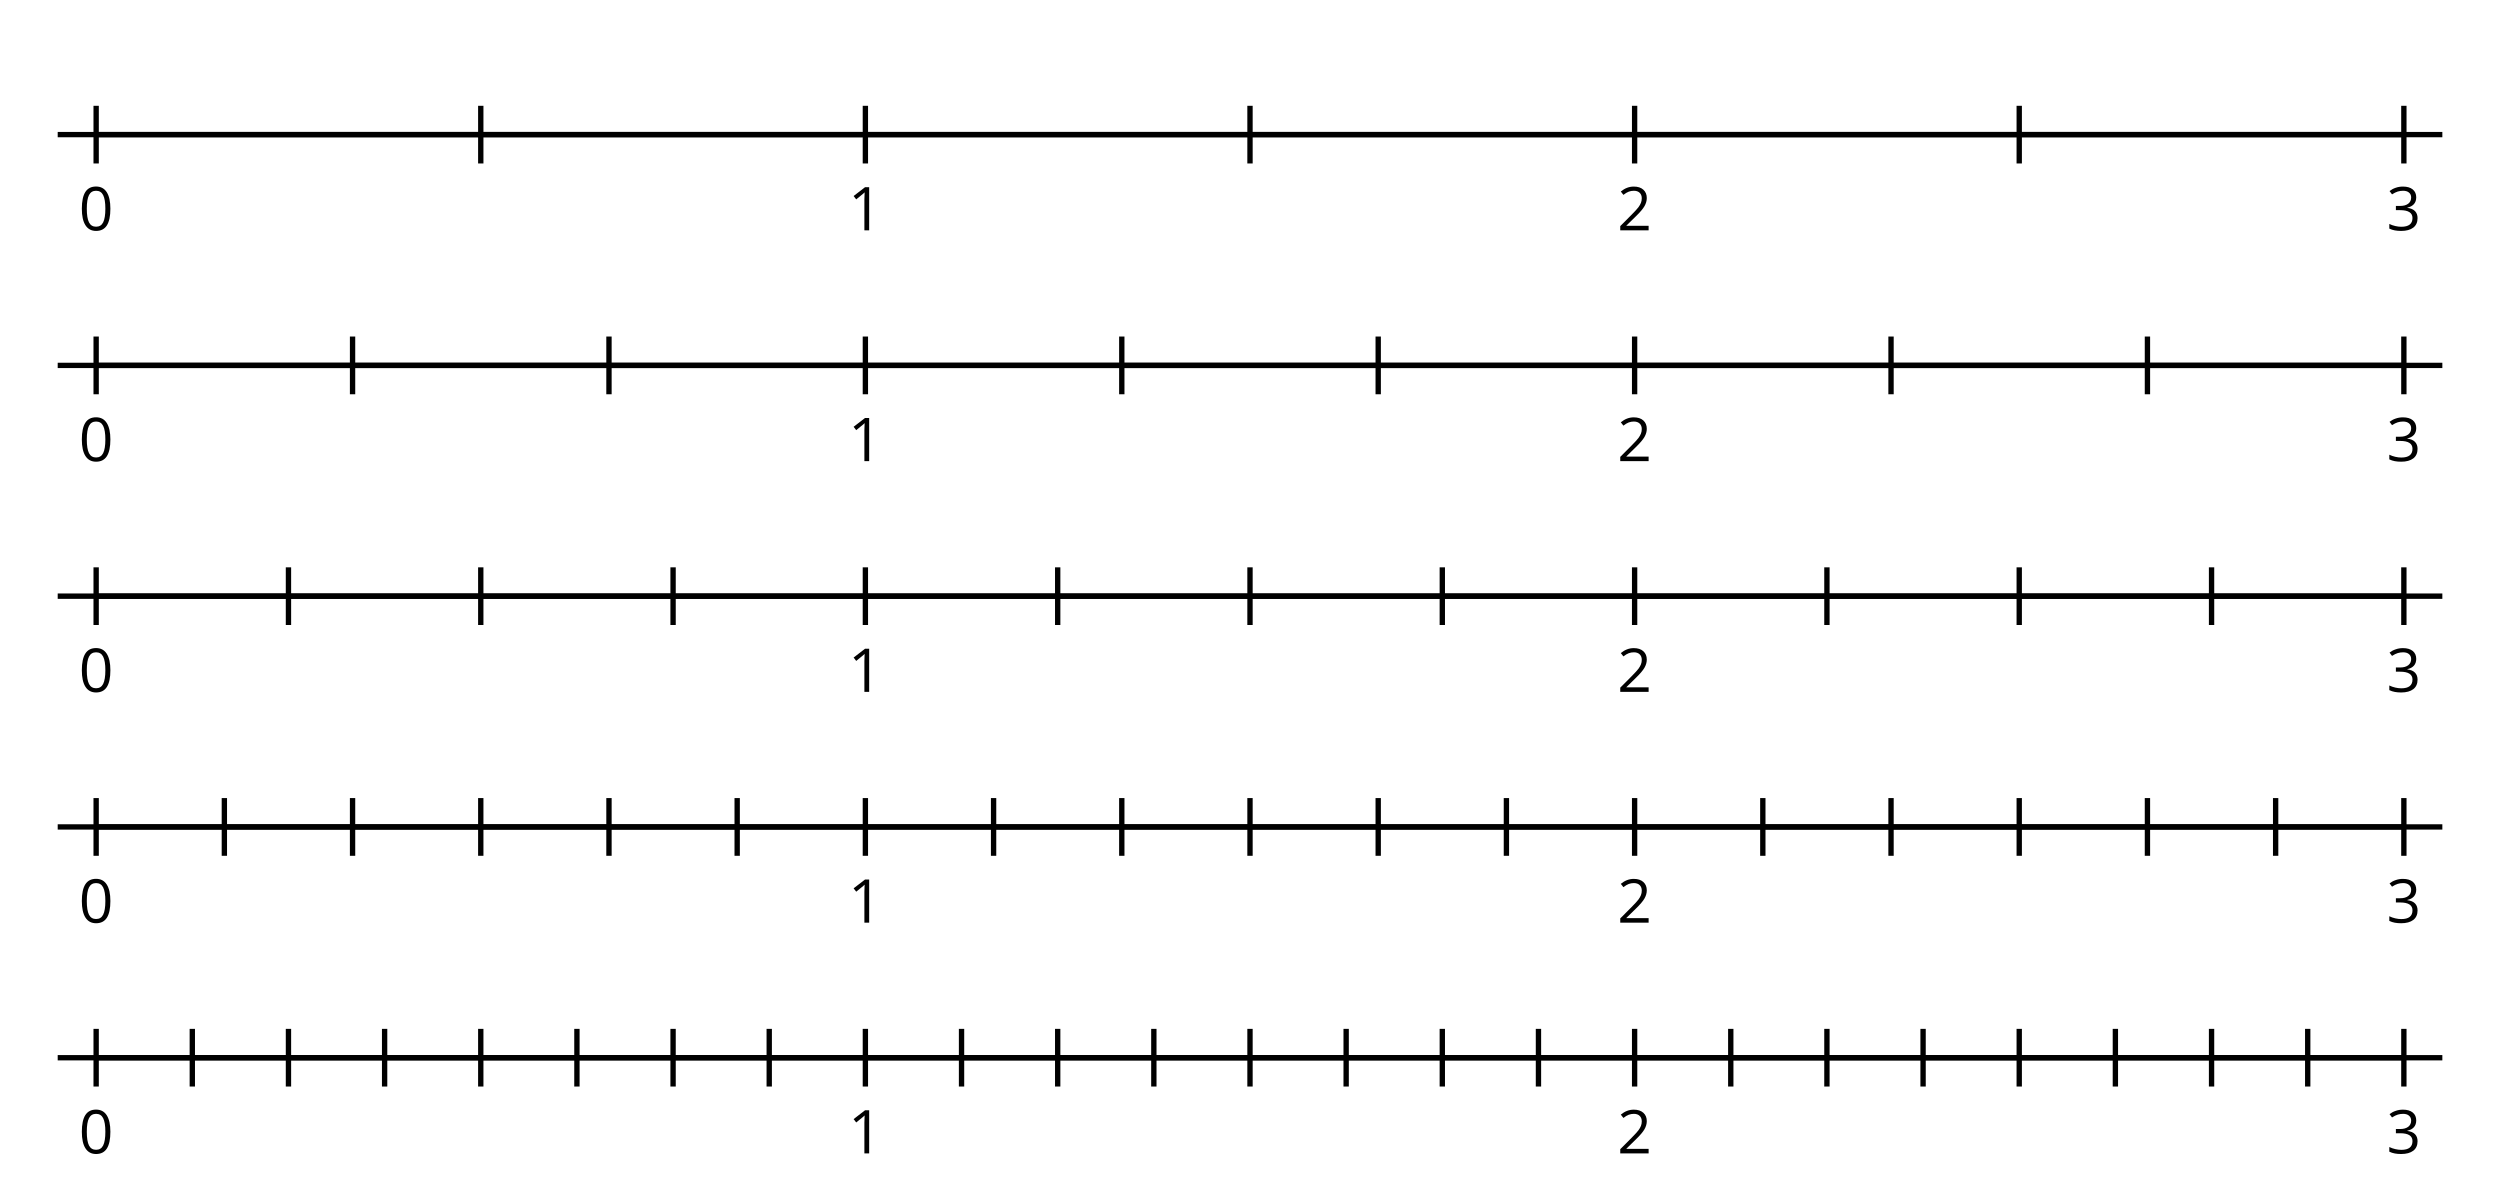<?xml version='1.0' encoding='UTF-8'?>
<!-- This file was generated by dvisvgm 2.1.3 -->
<svg height='223.2pt' version='1.1' viewBox='-72 -72 468 223.2' width='468pt' xmlns='http://www.w3.org/2000/svg' xmlns:xlink='http://www.w3.org/1999/xlink'>
<defs>
<clipPath id='clip1'>
<path d='M-72 151.203V-72H396.004V151.203ZM396.004 -72'/>
</clipPath>
<path d='M5.906 -4.05C5.906 -5.398 5.68 -6.425 5.227 -7.138C4.768 -7.851 4.105 -8.204 3.227 -8.204C2.326 -8.204 1.657 -7.862 1.221 -7.182S0.564 -5.459 0.564 -4.05C0.564 -2.685 0.79 -1.652 1.243 -0.95C1.696 -0.243 2.359 0.11 3.227 0.11C4.133 0.11 4.807 -0.232 5.249 -0.923C5.685 -1.613 5.906 -2.652 5.906 -4.05ZM1.492 -4.05C1.492 -5.227 1.63 -6.077 1.906 -6.608C2.182 -7.144 2.624 -7.409 3.227 -7.409C3.84 -7.409 4.282 -7.138 4.553 -6.597C4.829 -6.061 4.967 -5.21 4.967 -4.05S4.829 -2.039 4.553 -1.492C4.282 -0.95 3.84 -0.68 3.227 -0.68C2.624 -0.68 2.182 -0.95 1.906 -1.481C1.63 -2.022 1.492 -2.873 1.492 -4.05Z' id='g1-16'/>
<path d='M3.95 0V-8.077H3.177L1.039 -6.425L1.525 -5.796C2.304 -6.431 2.746 -6.79 2.84 -6.873S3.022 -7.039 3.099 -7.116C3.072 -6.691 3.055 -6.238 3.055 -5.757V0H3.95Z' id='g1-17'/>
<path d='M5.862 0V-0.851H1.707V-0.895L3.475 -2.624C4.265 -3.392 4.801 -4.022 5.088 -4.525S5.519 -5.53 5.519 -6.044C5.519 -6.702 5.304 -7.221 4.873 -7.613C4.442 -8 3.845 -8.193 3.088 -8.193C2.21 -8.193 1.403 -7.884 0.657 -7.265L1.144 -6.641C1.514 -6.934 1.845 -7.133 2.144 -7.243C2.448 -7.354 2.762 -7.409 3.099 -7.409C3.564 -7.409 3.928 -7.282 4.188 -7.028C4.448 -6.779 4.58 -6.436 4.58 -6.006C4.58 -5.702 4.53 -5.414 4.425 -5.149S4.166 -4.613 3.961 -4.332S3.326 -3.586 2.68 -2.928L0.552 -0.79V0H5.862Z' id='g1-18'/>
<path d='M5.558 -6.177C5.558 -6.801 5.343 -7.293 4.906 -7.657C4.47 -8.011 3.862 -8.193 3.077 -8.193C2.597 -8.193 2.144 -8.122 1.713 -7.967C1.276 -7.823 0.895 -7.613 0.564 -7.354L1.028 -6.735C1.431 -6.994 1.785 -7.171 2.099 -7.265S2.746 -7.409 3.099 -7.409C3.564 -7.409 3.934 -7.298 4.199 -7.072C4.475 -6.845 4.608 -6.536 4.608 -6.144C4.608 -5.652 4.425 -5.265 4.055 -4.983C3.685 -4.707 3.188 -4.569 2.558 -4.569H1.751V-3.779H2.547C4.088 -3.779 4.856 -3.287 4.856 -2.309C4.856 -1.215 4.16 -0.669 2.762 -0.669C2.409 -0.669 2.033 -0.713 1.635 -0.807C1.243 -0.895 0.867 -1.028 0.519 -1.199V-0.326C0.856 -0.166 1.199 -0.05 1.558 0.011C1.912 0.077 2.304 0.11 2.729 0.11C3.713 0.11 4.47 -0.099 5.006 -0.508C5.541 -0.923 5.807 -1.519 5.807 -2.287C5.807 -2.823 5.652 -3.26 5.337 -3.591S4.541 -4.127 3.895 -4.21V-4.254C4.425 -4.365 4.834 -4.586 5.127 -4.912C5.414 -5.238 5.558 -5.663 5.558 -6.177Z' id='g1-19'/>
</defs>
<g id='page1'>
<path clip-path='url(#clip1)' d='M-61.199 -46.801H385.207' fill='none' stroke='#000000' stroke-linejoin='bevel' stroke-miterlimit='10.037' stroke-width='1'/>
<path clip-path='url(#clip1)' d='M18 -41.398V-52.199M162 -41.398V-52.199M306 -41.398V-52.199' fill='none' stroke='#000000' stroke-linejoin='bevel' stroke-miterlimit='10.037' stroke-width='1'/>
<path clip-path='url(#clip1)' d='M-54 -41.398V-52.199M90 -41.398V-52.199M234 -41.398V-52.199M378.004 -41.398V-52.199' fill='none' stroke='#000000' stroke-linejoin='bevel' stroke-miterlimit='10.037' stroke-width='1'/>
<path clip-path='url(#clip1)' d='M-54 -46.801H378.004' fill='none' stroke='#000000' stroke-linejoin='bevel' stroke-miterlimit='10.037' stroke-width='1'/>
<g transform='matrix(1 0 0 1 -10.271 39.731)'>
<use x='-46.972' xlink:href='#g1-16' y='-68.611'/>
</g>
<g transform='matrix(1 0 0 1 133.73 39.731)'>
<use x='-46.972' xlink:href='#g1-17' y='-68.611'/>
</g>
<g transform='matrix(1 0 0 1 277.731 39.731)'>
<use x='-46.972' xlink:href='#g1-18' y='-68.611'/>
</g>
<g transform='matrix(1 0 0 1 421.732 39.731)'>
<use x='-46.972' xlink:href='#g1-19' y='-68.611'/>
</g>
<path clip-path='url(#clip1)' d='M-61.199 -3.598H385.207' fill='none' stroke='#000000' stroke-linejoin='bevel' stroke-miterlimit='10.037' stroke-width='1'/>
<path clip-path='url(#clip1)' d='M-6 1.801V-9M42 1.801V-9M138 1.801V-9M186 1.801V-9M282 1.801V-9M330 1.801V-9' fill='none' stroke='#000000' stroke-linejoin='bevel' stroke-miterlimit='10.037' stroke-width='1'/>
<path clip-path='url(#clip1)' d='M-54 1.801V-9M90 1.801V-9M234 1.801V-9M378.004 1.801V-9' fill='none' stroke='#000000' stroke-linejoin='bevel' stroke-miterlimit='10.037' stroke-width='1'/>
<path clip-path='url(#clip1)' d='M-54 -3.598H378.004' fill='none' stroke='#000000' stroke-linejoin='bevel' stroke-miterlimit='10.037' stroke-width='1'/>
<g transform='matrix(1 0 0 1 -10.271 82.932)'>
<use x='-46.972' xlink:href='#g1-16' y='-68.611'/>
</g>
<g transform='matrix(1 0 0 1 133.73 82.932)'>
<use x='-46.972' xlink:href='#g1-17' y='-68.611'/>
</g>
<g transform='matrix(1 0 0 1 277.731 82.932)'>
<use x='-46.972' xlink:href='#g1-18' y='-68.611'/>
</g>
<g transform='matrix(1 0 0 1 421.732 82.932)'>
<use x='-46.972' xlink:href='#g1-19' y='-68.611'/>
</g>
<path clip-path='url(#clip1)' d='M-61.199 39.602H385.207' fill='none' stroke='#000000' stroke-linejoin='bevel' stroke-miterlimit='10.037' stroke-width='1'/>
<path clip-path='url(#clip1)' d='M-18 45.004V34.199M18 45.004V34.199M54 45.004V34.199M126 45.004V34.199M162 45.004V34.199M198 45.004V34.199M270 45.004V34.199M306 45.004V34.199M342.004 45.004V34.199' fill='none' stroke='#000000' stroke-linejoin='bevel' stroke-miterlimit='10.037' stroke-width='1'/>
<path clip-path='url(#clip1)' d='M-54 45.004V34.199M90 45.004V34.199M234 45.004V34.199M378.004 45.004V34.199' fill='none' stroke='#000000' stroke-linejoin='bevel' stroke-miterlimit='10.037' stroke-width='1'/>
<path clip-path='url(#clip1)' d='M-54 39.602H378.004' fill='none' stroke='#000000' stroke-linejoin='bevel' stroke-miterlimit='10.037' stroke-width='1'/>
<g transform='matrix(1 0 0 1 -10.271 126.132)'>
<use x='-46.972' xlink:href='#g1-16' y='-68.611'/>
</g>
<g transform='matrix(1 0 0 1 133.73 126.132)'>
<use x='-46.972' xlink:href='#g1-17' y='-68.611'/>
</g>
<g transform='matrix(1 0 0 1 277.731 126.132)'>
<use x='-46.972' xlink:href='#g1-18' y='-68.611'/>
</g>
<g transform='matrix(1 0 0 1 421.732 126.132)'>
<use x='-46.972' xlink:href='#g1-19' y='-68.611'/>
</g>
<path clip-path='url(#clip1)' d='M-61.199 82.8H385.207' fill='none' stroke='#000000' stroke-linejoin='bevel' stroke-miterlimit='10.037' stroke-width='1'/>
<path clip-path='url(#clip1)' d='M-30 88.203V77.402M-6 88.203V77.402M18 88.203V77.402M42 88.203V77.402M66 88.203V77.402M114 88.203V77.402M138 88.203V77.402M162 88.203V77.402M186 88.203V77.402M210 88.203V77.402M258 88.203V77.402M282 88.203V77.402M306 88.203V77.402M330 88.203V77.402M354 88.203V77.402' fill='none' stroke='#000000' stroke-linejoin='bevel' stroke-miterlimit='10.037' stroke-width='1'/>
<path clip-path='url(#clip1)' d='M-54 88.203V77.402M90 88.203V77.402M234 88.203V77.402M378.004 88.203V77.402' fill='none' stroke='#000000' stroke-linejoin='bevel' stroke-miterlimit='10.037' stroke-width='1'/>
<path clip-path='url(#clip1)' d='M-54 82.801H378.004' fill='none' stroke='#000000' stroke-linejoin='bevel' stroke-miterlimit='10.037' stroke-width='1'/>
<g transform='matrix(1 0 0 1 -10.271 169.332)'>
<use x='-46.972' xlink:href='#g1-16' y='-68.611'/>
</g>
<g transform='matrix(1 0 0 1 133.73 169.332)'>
<use x='-46.972' xlink:href='#g1-17' y='-68.611'/>
</g>
<g transform='matrix(1 0 0 1 277.731 169.332)'>
<use x='-46.972' xlink:href='#g1-18' y='-68.611'/>
</g>
<g transform='matrix(1 0 0 1 421.732 169.332)'>
<use x='-46.972' xlink:href='#g1-19' y='-68.611'/>
</g>
<path clip-path='url(#clip1)' d='M-61.199 126.003H385.207' fill='none' stroke='#000000' stroke-linejoin='bevel' stroke-miterlimit='10.037' stroke-width='1'/>
<path clip-path='url(#clip1)' d='M-36 131.402V120.601M-18 131.402V120.601M0 131.402V120.601M18 131.402V120.601M36 131.402V120.601M54 131.402V120.601M72 131.402V120.601M108 131.402V120.601M126 131.402V120.601M144 131.402V120.601M162 131.402V120.601M180 131.402V120.601M198 131.402V120.601M216 131.402V120.601M252 131.402V120.601M270 131.402V120.601M288 131.402V120.601M306 131.402V120.601M324 131.402V120.601M342.004 131.402V120.601M360.004 131.402V120.601' fill='none' stroke='#000000' stroke-linejoin='bevel' stroke-miterlimit='10.037' stroke-width='1'/>
<path clip-path='url(#clip1)' d='M-54 131.402V120.601M90 131.402V120.601M234 131.402V120.601M378.004 131.402V120.601' fill='none' stroke='#000000' stroke-linejoin='bevel' stroke-miterlimit='10.037' stroke-width='1'/>
<path clip-path='url(#clip1)' d='M-54 126.003H378.004' fill='none' stroke='#000000' stroke-linejoin='bevel' stroke-miterlimit='10.037' stroke-width='1'/>
<g transform='matrix(1 0 0 1 -10.271 212.532)'>
<use x='-46.972' xlink:href='#g1-16' y='-68.611'/>
</g>
<g transform='matrix(1 0 0 1 133.73 212.532)'>
<use x='-46.972' xlink:href='#g1-17' y='-68.611'/>
</g>
<g transform='matrix(1 0 0 1 277.731 212.532)'>
<use x='-46.972' xlink:href='#g1-18' y='-68.611'/>
</g>
<g transform='matrix(1 0 0 1 421.732 212.532)'>
<use x='-46.972' xlink:href='#g1-19' y='-68.611'/>
</g>
</g>
</svg>